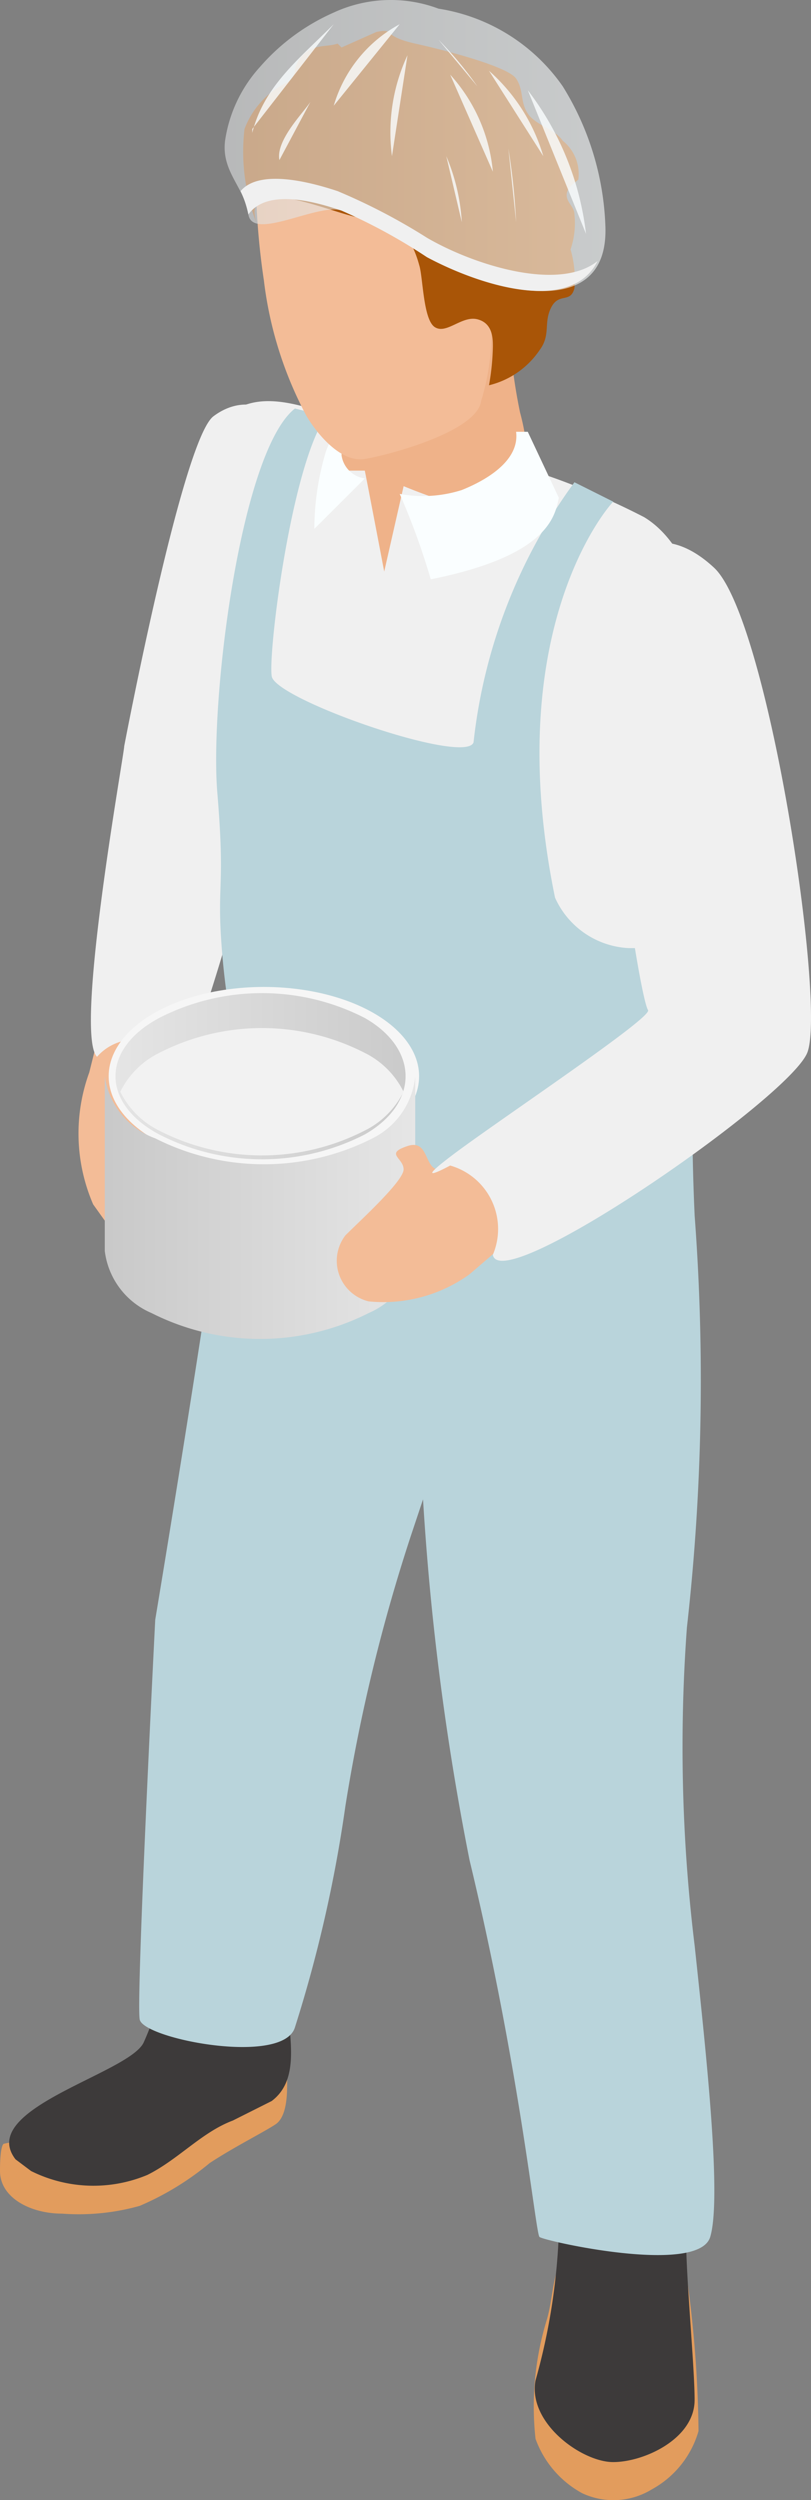 <?xml version="1.0" encoding="UTF-8"?> <svg xmlns="http://www.w3.org/2000/svg" xmlns:xlink="http://www.w3.org/1999/xlink" width="55.611" height="171.38" viewBox="0 0 55.611 171.38"><rect x="0" y="0" width="55.611" height="171.38" fill="#808080" stroke="none"/><defs><linearGradient id="linear-gradient" y1="0.5" x2="1.005" y2="0.5" gradientUnits="objectBoundingBox"><stop offset="0" stop-color="#dddfe0"></stop><stop offset="1" stop-color="#fafeff"></stop></linearGradient><linearGradient id="linear-gradient-2" x1="0.007" y1="0.502" x2="1.005" y2="0.502" gradientUnits="objectBoundingBox"><stop offset="0" stop-color="#e6e6e6"></stop><stop offset="1" stop-color="#c9c9c9"></stop></linearGradient><linearGradient id="linear-gradient-3" x1="0.011" y1="0.502" x2="1.004" y2="0.502" gradientUnits="objectBoundingBox"><stop offset="0" stop-color="#c9c9c9"></stop><stop offset="1" stop-color="#e6e6e6"></stop></linearGradient></defs><g id="Illustration_17" data-name="Illustration 17" transform="translate(27.806 85.69)"><g id="Illustration_17-2" data-name="Illustration 17" transform="translate(-27.806 -85.69)"><g id="Groupe_16005" data-name="Groupe 16005"><g id="_7" data-name="7" transform="translate(0 2.12)"><path id="Tracé_64507" data-name="Tracé 64507" d="M19.692,53.929v1.064c0,.8,0,2.395-.8,2.927s-2.927,1.6-4.524,2.661a19.425,19.425,0,0,1-4.79,2.927,15.434,15.434,0,0,1-5.322.532C2.129,64.041,0,62.976,0,61.113s.266-1.863.266-1.863,6.386-1.331,8.515-2.395l7.185-3.193C17.3,53.13,20.224,51.8,19.692,53.929Z" transform="translate(0 85.581)" fill="#e29c5d"></path><path id="Tracé_64508" data-name="Tracé 64508" d="M14.674,63.708c.532-1.863.266-3.992,2.129-5.322s6.653-1.863,7.185.8a80.9,80.9,0,0,1,1.064,12.241,6.653,6.653,0,0,1-3.193,3.992,5.056,5.056,0,0,1-4.79.266,6.919,6.919,0,0,1-3.193-3.725,20.224,20.224,0,0,1,.8-8.249Z" transform="translate(22.846 93.098)" fill="#e29c5d"></path><g id="Groupe_16004" data-name="Groupe 16004" transform="translate(0.63)"><g id="Groupe_16002" data-name="Groupe 16002" transform="translate(0 18.698)"><path id="Tracé_64509" data-name="Tracé 64509" d="M18.234,62.405c2.129-1.6,1.064-4.79,1.064-7.451a14.1,14.1,0,0,1,.532-4.258l-8.781-1.6v2.661a18.1,18.1,0,0,1-1.6,6.653C8.388,60.542-1.99,62.937.671,66.4l1.064.8a9.58,9.58,0,0,0,7.983.266c2.129-1.064,3.725-2.927,5.854-3.725Z" transform="translate(-0.237 60.801)" fill="#3d3a3a"></path><path id="Tracé_64510" data-name="Tracé 64510" d="M24.21,61.187c0-.532.8-5.322.532-5.322L15.961,54.8c-.532,0-.532,6.653-.532,7.185a43.109,43.109,0,0,1-1.6,10.112c-.532,2.927,3.193,5.588,5.322,5.588s5.588-1.6,5.588-4.258S23.944,63.049,24.21,61.187Z" transform="translate(22.261 70.269)" fill="#3d3a3a"></path><g id="Groupe_16001" data-name="Groupe 16001" transform="translate(4.752)"><path id="Tracé_64511" data-name="Tracé 64511" d="M3.826,26.532l-.532,1.6-.532,2.129a12.241,12.241,0,0,0,.266,9.048l1.331,1.863c.266.266.532.8,1.064.8l1.331-.8c1.064-.8.532-1.863.532-2.927a16.764,16.764,0,0,1,.8-6.919A29.271,29.271,0,0,0,9.148,26Z" transform="translate(-2.022 22.431)" fill="#f3bc97"></path><path id="Tracé_64512" data-name="Tracé 64512" d="M4.626,33.818c0,.532-3.459,19.692-1.863,21.288a3.459,3.459,0,0,1,5.588.532c1.064.8,5.588-17.3,6.12-17.563s5.588-17.829,3.459-22.885S12.875,9.6,10.746,11.2,4.626,33.818,4.626,33.818Z" transform="translate(-1.491 -3.483)" fill="#f0f0f0"></path><path id="Tracé_64513" data-name="Tracé 64513" d="M35.554,18.265a50.56,50.56,0,0,0-8.515-3.459l-14.37-3.992c-2.661-.8-3.992-.532-5.056,0S4.952,20.66,5.218,25.184s.532,5.322,1.064,11.709,0,6.12.266,10.112.8,5.854,1.064,8.515.266,5.588.532,7.185v2.661c3.193,5.588,21.821,6.387,30.6.8-.8-10.91,1.6-32.731,1.6-34.061S40.344,21.193,35.554,18.265Z" transform="translate(3.238 -3.63)" fill="#f0f0f0"></path><path id="Tracé_64514" data-name="Tracé 64514" d="M41.675,115.877a112.028,112.028,0,0,1-.532-21.821,150.881,150.881,0,0,0,.532-28.207h0a152.207,152.207,0,0,1,.266-18.361h-4.79A5.854,5.854,0,0,1,32.1,44.029c-3.725-18.1,3.459-26.61,3.992-27.143l-2.661-1.331a36.988,36.988,0,0,0-6.919,17.829c-.532,1.6-13.571-2.927-13.837-4.524S14,14.492,16.395,11.032L14.266,10.5c-3.725,2.927-5.854,19.958-5.322,26.344s0,6.12.266,10.112.8,5.854,1.064,8.515h0c0,4.524-5.588,38.053-5.588,38.053S3.356,119.6,3.622,120.933s9.846,3.193,10.644.532A93.137,93.137,0,0,0,17.725,106.3,119.214,119.214,0,0,1,22.249,87.67l.8-2.395a183.879,183.879,0,0,0,3.193,24.748c3.459,14.37,4.524,25.546,4.79,25.812s10.91,2.661,11.709,0S42.473,123.328,41.675,115.877Z" transform="translate(0.577 -3.315)" fill="#b9d4db"></path><path id="Tracé_64515" data-name="Tracé 64515" d="M20.409,7.8S9.232,9.4,9.232,10.461a32.2,32.2,0,0,0,0,3.459A16.5,16.5,0,0,1,8.7,19.242h1.863c.266,1.331,1.331,6.919,1.331,6.919l1.331-5.854s5.056,2.129,6.386,1.6,1.863-.8,2.129-2.129a6.918,6.918,0,0,0,0-1.064,15.574,15.574,0,0,0-.532-3.459,38.319,38.319,0,0,1-.8-7.451Z" transform="translate(9.07 -7.8)" fill="#efb289"></path></g></g><path id="Tracé_64516" data-name="Tracé 64516" d="M9.963,10.9v2.129a1.863,1.863,0,0,0,1.6,1.6L8.1,18.085a18.627,18.627,0,0,1,.8-5.322A6.387,6.387,0,0,1,9.963,10.9Z" transform="translate(12.825 16.047)" fill="#fafeff"></path><path id="Tracé_64517" data-name="Tracé 64517" d="M10.3,15.358a48.431,48.431,0,0,1,2.129,5.854c7.983-1.6,8.515-4.258,8.781-5.588L19.081,11.1h-.8c.266,2.129-2.395,3.459-3.725,3.992a8.781,8.781,0,0,1-4.258.266Z" transform="translate(16.479 16.379)" fill="#fafeff"></path><g id="Groupe_16003" data-name="Groupe 16003" transform="translate(16.045)"><path id="Tracé_64518" data-name="Tracé 64518" d="M10.1,22.626c.8,1.331,2.395,3.193,3.992,2.927S21.8,23.69,22.07,21.561a15.966,15.966,0,0,0-.8-11.442A11.176,11.176,0,0,0,17.28,5.595,14.9,14.9,0,0,0,13.289,4C9.3,2.934,6.1,3.466,6.636,7.458a50.292,50.292,0,0,0,.532,5.854A26.344,26.344,0,0,0,10.1,22.626Z" transform="translate(-5.748 3.789)" fill="#f3bc97"></path><path id="Tracé_64519" data-name="Tracé 64519" d="M12.743,1.642c-.8.266-1.6,0-2.395.8S10.081,3.771,9.283,4.3A5.814,5.814,0,0,0,6.356,7.5a13.571,13.571,0,0,0,.8,6.386c-1.064-3.725,5.854-.266,7.451-.266s1.6-.532,2.395.532a7.451,7.451,0,0,1,1.331,2.661c.266.8.266,3.725,1.064,4.258s1.863-.8,2.927-.532,1.064,1.331,1.064,1.863a16.5,16.5,0,0,1-.266,2.661,5.854,5.854,0,0,0,3.459-2.395c.8-1.064.266-1.863.8-2.927s1.331-.266,1.6-1.331a7.416,7.416,0,0,0-.266-2.661,5.588,5.588,0,0,0,.266-2.395c0-.532-.532-.8-.532-1.331s.532-.8.8-1.064A2.927,2.927,0,0,0,28.177,8.3c-.532-.8-1.863-1.064-2.395-1.863s-.266-1.6-.8-2.395S20.46,2.175,18.065,1.642,16.734.578,15.4.844L13.009,1.909Z" transform="translate(-6.266 -0.773)" fill="#a95507"></path></g></g></g><path id="Tracé_64520" data-name="Tracé 64520" d="M20.454.571A9.314,9.314,0,0,0,13.27.837,14.37,14.37,0,0,0,8.214,4.563,9.58,9.58,0,0,0,5.819,9.619c-.266,2.129,1.331,3.193,1.6,5.056s4.79-.8,6.386-.266A38.318,38.318,0,0,1,19.656,17.6c3.992,2.129,12.507,4.79,12.241-2.129a19.426,19.426,0,0,0-2.927-9.58A12.773,12.773,0,0,0,20.454.571Z" transform="translate(9.615 0.023)" opacity="0.6" fill="url(#linear-gradient)"></path><path id="Tracé_64521" data-name="Tracé 64521" d="M18.973,8.62a41.246,41.246,0,0,0-6.12-3.193c-1.6-.532-5.322-1.6-6.653,0a6.919,6.919,0,0,1,.532,1.6c1.331-1.863,4.79-.8,6.386-.266A38.318,38.318,0,0,1,18.973,9.95c3.459,1.863,9.846,3.992,11.709.266C28.021,12.345,22.166,10.482,18.973,8.62Z" transform="translate(10.298 7.675)" fill="#f0f0f0"></path><path id="Tracé_64522" data-name="Tracé 64522" d="M12.088,6.188A9.314,9.314,0,0,1,16.612.6ZM16.08,9.648l1.064-6.919A12.507,12.507,0,0,0,16.08,9.648ZM23,10.712a11.442,11.442,0,0,0-2.927-6.653Zm-.266-6.919,3.725,5.854a12.507,12.507,0,0,0-3.725-5.854Zm2.661,1.331,3.992,9.846A19.958,19.958,0,0,0,25.393,5.124ZM8.363,9.914l2.129-3.992C9.959,6.72,8.1,8.583,8.363,9.914Zm3.992-3.459L11.29,10.18ZM6.5,7.785,12.088.6C9.693,2.995,7.3,4.858,6.5,8.051Zm14.37,6.386a13.571,13.571,0,0,0-1.064-4.524Zm3.725,0a45.237,45.237,0,0,0-.532-5.056ZM19.273,1.664l2.661,3.193a24.748,24.748,0,0,0-2.661-3.193Z" transform="translate(10.797 1.059)" fill="#fafeff" opacity="0.8"></path></g><g id="Groupe_16006" data-name="Groupe 16006" transform="translate(7.185 67.653)"><g id="Axonometric_Cylinder" data-name="Axonometric Cylinder"><ellipse id="Cylinder_face" data-name="Cylinder face" cx="10.644" cy="6.12" rx="10.644" ry="6.12" transform="translate(0.266)" fill="#f6f6f6"></ellipse><path id="Tracé_64523" data-name="Tracé 64523" d="M20.072,27.264a15.434,15.434,0,0,0-14.1,0c-3.992,2.129-3.992,5.854,0,7.983a15.434,15.434,0,0,0,14.1,0C23.8,33.119,23.8,29.393,20.072,27.264Z" transform="translate(-2.243 -25.136)" fill="url(#linear-gradient-2)"></path><path id="Cylinder_body" data-name="Cylinder body" d="M23.988,27.7V39.675A5.322,5.322,0,0,1,20.8,43.932a16.5,16.5,0,0,1-14.9,0A5.322,5.322,0,0,1,2.7,39.675V27.7a5.322,5.322,0,0,0,3.459,4.258,16.5,16.5,0,0,0,14.9,0A5.322,5.322,0,0,0,23.988,27.7Z" transform="translate(-2.7 -21.58)" fill="url(#linear-gradient-3)"></path></g><path id="Tracé_64524" data-name="Tracé 64524" d="M19.865,28.164a15.434,15.434,0,0,0-14.1,0A5.854,5.854,0,0,0,3.1,30.825a5.854,5.854,0,0,0,2.661,2.661,15.434,15.434,0,0,0,14.1,0,5.854,5.854,0,0,0,2.661-2.661A5.854,5.854,0,0,0,19.865,28.164Z" transform="translate(-2.036 -23.641)" fill="#f2f2f2"></path></g><g id="Groupe_16007" data-name="Groupe 16007" transform="translate(23.088 37.18)"><path id="Tracé_64525" data-name="Tracé 64525" d="M37.212,22.522,35.35,21.458A67.057,67.057,0,0,1,27.633,17.2a100.055,100.055,0,0,0,3.193,23.949l-8.515,6.12-5.056,3.459-1.331.8c-1.331.266-.8-2.129-2.395-1.6s-.266.8-.266,1.6-2.927,3.459-3.992,4.524a2.863,2.863,0,0,0,1.6,4.524,10.112,10.112,0,0,0,6.919-1.863l1.863-1.6C23.109,53.922,38.277,47,39.075,44.343s0-13.039-1.064-21.554Z" transform="translate(-8.676 -8.548)" fill="#f3bc97"></path><path id="Tracé_64526" data-name="Tracé 64526" d="M25.936,46.018c.266.532-10.112,7.451-13.305,9.846s-.266.8-.266.8a4.524,4.524,0,0,1,2.927,6.12c.532,2.927,20.224-10.644,21.554-13.837s-2.661-29.8-6.386-33.263-6.653-1.064-7.717,1.331S25.138,44.687,25.936,46.018Z" transform="translate(-4.585 -13.949)" fill="#f0f0f0"></path></g></g></g></svg> 